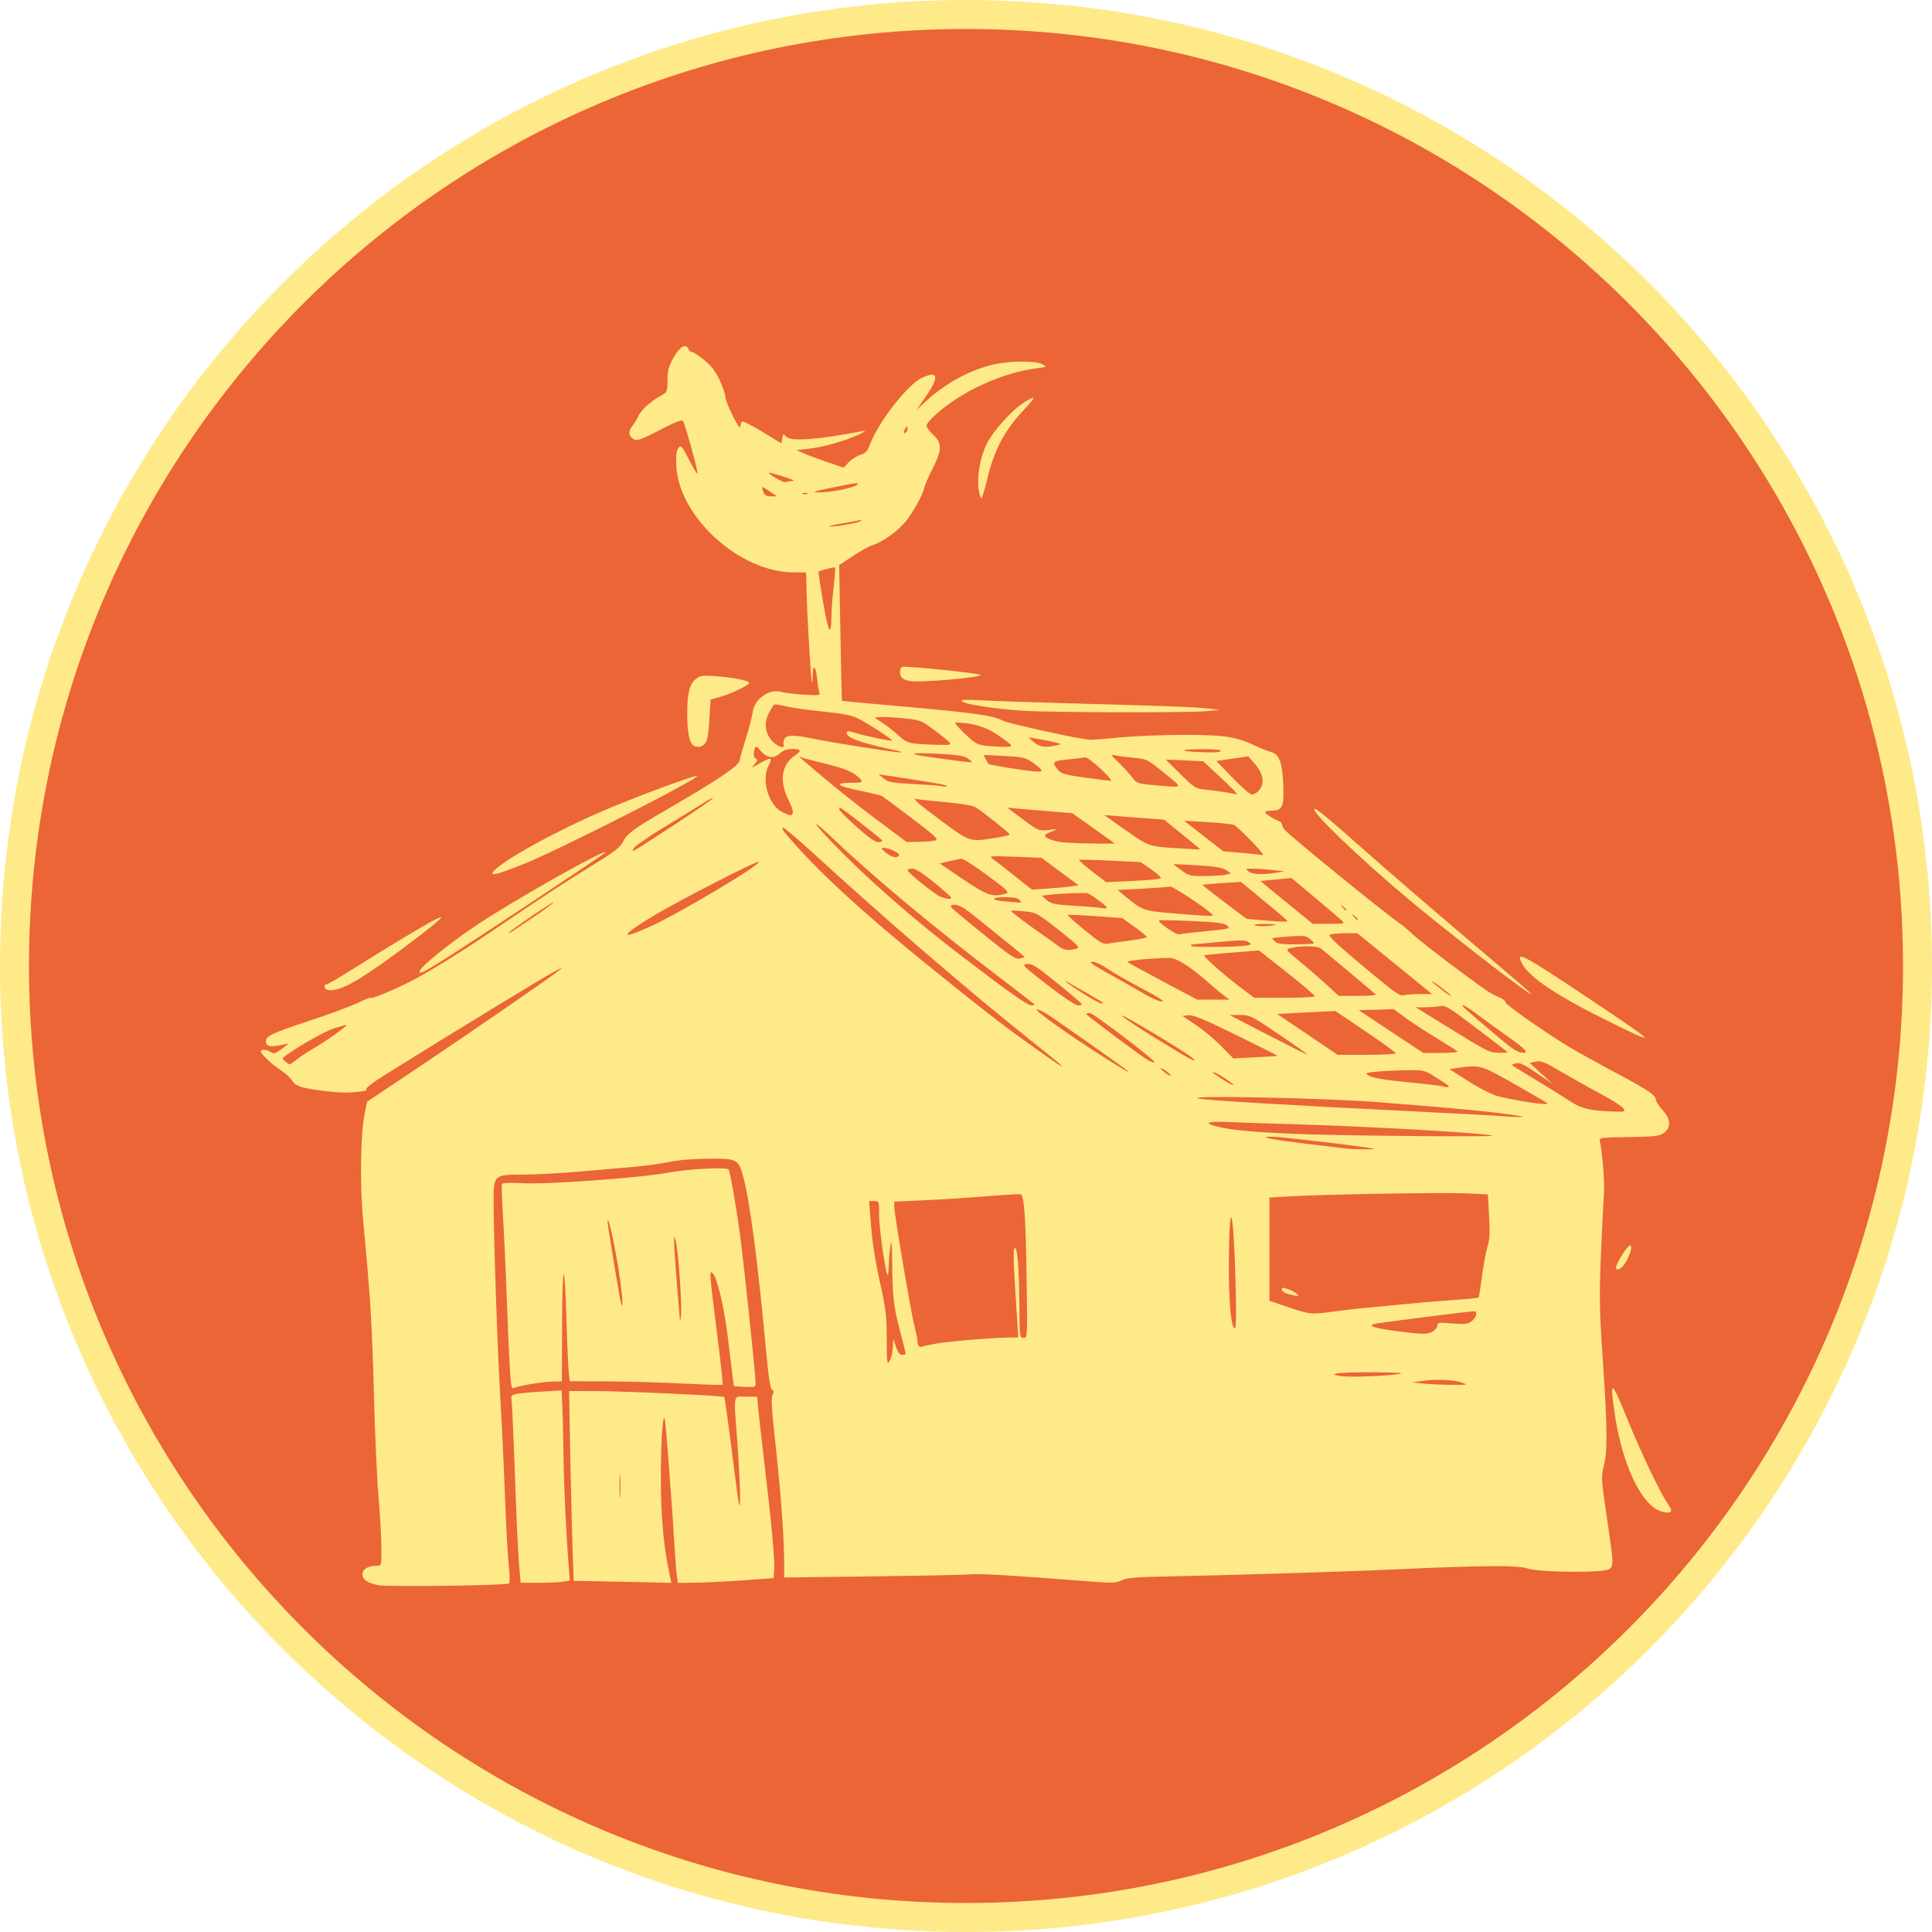 <svg xmlns="http://www.w3.org/2000/svg" xmlns:xlink="http://www.w3.org/1999/xlink" width="200" zoomAndPan="magnify" viewBox="0 0 150 150" height="200" preserveAspectRatio="xMidYMid meet" version="1.0"><defs><clipPath id="9860177cd2"><path d="M 0.75 0.75 L 149.25 0.75 L 149.25 149.25 L 0.75 149.25 Z M 0.75 0.75 " clip-rule="nonzero"/></clipPath><clipPath id="4a58dd3511"><path d="M 0 75 C 0 116.422 33.578 150 75 150 C 116.422 150 150 116.422 150 75 C 150 33.578 116.422 0 75 0 C 33.578 0 0 33.578 0 75 Z M 0 75 " clip-rule="nonzero"/></clipPath><clipPath id="b333b2d16a"><path d="M 75 0.898 C 94.652 0.898 113.5 8.707 127.398 22.602 C 141.293 36.5 149.102 55.348 149.102 75 C 149.102 94.652 141.293 113.5 127.398 127.398 C 113.5 141.293 94.652 149.102 75 149.102 C 34.074 149.102 0.898 115.926 0.898 75 C 0.898 34.074 34.074 0.898 75 0.898 Z M 75 0.898 " clip-rule="nonzero"/></clipPath><clipPath id="2e1c267aa4"><path d="M 20 26 L 130 26 L 130 124 L 20 124 Z M 20 26 " clip-rule="nonzero"/></clipPath><clipPath id="90bf9f4cd8"><path d="M 0 75 C 0 116.422 33.578 150 75 150 C 116.422 150 150 116.422 150 75 C 150 33.578 116.422 0 75 0 C 33.578 0 0 33.578 0 75 Z M 0 75 " clip-rule="nonzero"/></clipPath><clipPath id="2de92a9b9b"><path d="M 75 0.898 C 94.652 0.898 113.5 8.707 127.398 22.602 C 141.293 36.5 149.102 55.348 149.102 75 C 149.102 94.652 141.293 113.5 127.398 127.398 C 113.5 141.293 94.652 149.102 75 149.102 C 34.074 149.102 0.898 115.926 0.898 75 C 0.898 34.074 34.074 0.898 75 0.898 Z M 75 0.898 " clip-rule="nonzero"/></clipPath><clipPath id="8ebfe25d27"><path d="M 0 75 C 0 116.422 33.578 150 75 150 C 116.422 150 150 116.422 150 75 C 150 33.578 116.422 0 75 0 C 33.578 0 0 33.578 0 75 Z M 0 75 " clip-rule="nonzero"/></clipPath><clipPath id="8686ee9846"><path d="M 0 75 C 0 116.422 33.578 150 75 150 C 116.422 150 150 116.422 150 75 C 150 33.578 116.422 0 75 0 C 33.578 0 0 33.578 0 75 Z M 0 75 " clip-rule="nonzero"/></clipPath></defs><g clip-path="url(#9860177cd2)"><g clip-path="url(#4a58dd3511)"><g clip-path="url(#b333b2d16a)"><rect x="-15" width="180" fill="#eb6536" y="-15" height="180" fill-opacity="1"/></g></g></g><g clip-path="url(#2e1c267aa4)"><g clip-path="url(#90bf9f4cd8)"><g clip-path="url(#2de92a9b9b)"><path fill="#ffea89" d="M 29.32 123.062 C 28.492 122.879 28.141 122.629 28.141 122.223 C 28.141 121.816 28.586 121.566 29.254 121.566 C 29.609 121.566 29.617 121.551 29.613 120.203 C 29.613 119.453 29.512 117.68 29.391 116.258 C 29.266 114.84 29.105 111.191 29.027 108.148 C 28.895 102.902 28.75 100.602 28.195 94.805 C 27.93 92.008 27.992 87.926 28.32 86.41 L 28.508 85.535 L 32.273 83.016 C 36.266 80.348 42.711 75.902 43.328 75.398 L 43.695 75.098 L 43.328 75.277 C 42.562 75.652 36 79.645 30.016 83.375 C 28.945 84.043 28.348 84.5 28.453 84.566 C 28.73 84.734 27.023 84.895 26.023 84.793 C 23.598 84.547 22.941 84.371 22.688 83.898 C 22.586 83.707 22.191 83.348 21.816 83.102 C 21.441 82.859 20.906 82.422 20.629 82.137 C 20.203 81.691 20.164 81.598 20.375 81.52 C 20.508 81.465 20.773 81.523 20.957 81.645 C 21.273 81.852 21.336 81.836 21.871 81.438 L 22.445 81.008 L 21.938 81.113 C 21.012 81.309 20.695 81.258 20.648 80.922 C 20.582 80.457 21.039 80.234 24.035 79.25 C 25.523 78.762 27.223 78.129 27.816 77.848 C 28.406 77.562 28.852 77.395 28.805 77.473 C 28.707 77.629 30.555 76.867 31.809 76.23 C 33.207 75.52 35.672 74 38.168 72.312 C 42.293 69.52 43.766 68.555 45.984 67.191 C 47.734 66.117 48.172 65.785 48.379 65.344 C 48.672 64.73 49.195 64.344 51.746 62.867 C 55.711 60.574 57.336 59.48 57.418 59.062 C 57.457 58.848 57.688 58.039 57.93 57.27 C 58.168 56.5 58.398 55.609 58.438 55.293 C 58.57 54.25 59.754 53.43 60.703 53.73 C 60.922 53.797 61.691 53.891 62.406 53.934 C 63.57 54.004 63.703 53.988 63.621 53.773 C 63.57 53.645 63.488 53.148 63.438 52.676 C 63.336 51.688 63.094 51.516 63.094 52.43 C 63.094 52.766 63.066 53.016 63.035 52.98 C 62.965 52.902 62.664 47.801 62.621 45.879 L 62.586 44.441 L 61.625 44.441 C 57.445 44.434 52.727 40.164 52.512 36.203 C 52.465 35.367 52.508 35.004 52.668 34.789 C 52.871 34.52 52.926 34.582 53.562 35.82 C 53.945 36.566 54.207 36.949 54.16 36.699 C 53.977 35.758 53.164 32.855 53.035 32.691 C 52.934 32.562 52.445 32.75 51.211 33.395 C 49.875 34.09 49.461 34.242 49.246 34.129 C 48.809 33.895 48.746 33.512 49.078 33.098 C 49.242 32.891 49.469 32.516 49.582 32.27 C 49.793 31.801 50.598 31.09 51.371 30.688 C 51.789 30.473 51.812 30.41 51.828 29.512 C 51.836 28.727 51.922 28.418 52.316 27.727 C 52.797 26.887 53.27 26.633 53.457 27.117 C 53.504 27.238 53.625 27.336 53.73 27.336 C 53.836 27.336 54.266 27.617 54.688 27.961 C 55.242 28.418 55.57 28.848 55.879 29.523 C 56.117 30.039 56.312 30.605 56.312 30.785 C 56.312 31.23 57.465 33.551 57.48 33.133 C 57.484 32.953 57.551 32.773 57.621 32.727 C 57.695 32.684 58.406 33.047 59.207 33.535 L 60.66 34.422 L 60.734 34.027 C 60.801 33.668 60.828 33.652 61.012 33.875 C 61.363 34.301 63.312 34.168 67.043 33.457 C 67.273 33.414 67.109 33.539 66.648 33.754 C 65.641 34.23 63.867 34.727 62.727 34.848 L 61.84 34.941 L 62.43 35.207 C 62.754 35.352 63.578 35.656 64.262 35.891 L 65.504 36.309 L 65.883 35.902 C 66.094 35.676 66.5 35.414 66.789 35.32 C 67.195 35.188 67.355 35.023 67.508 34.598 C 68.113 32.879 70.43 29.879 71.566 29.34 C 72.82 28.746 72.953 29.234 71.938 30.703 L 71.152 31.832 L 71.879 31.164 C 73.316 29.84 75.039 28.867 76.832 28.371 C 78.117 28.016 80.363 27.969 80.934 28.285 C 81.289 28.484 81.281 28.492 80.566 28.582 C 78.586 28.832 76.363 29.652 74.48 30.824 C 73.188 31.625 71.941 32.723 71.941 33.062 C 71.941 33.188 72.176 33.5 72.461 33.762 C 73.156 34.398 73.141 34.922 72.391 36.418 C 72.066 37.062 71.781 37.719 71.754 37.883 C 71.664 38.398 70.809 39.922 70.23 40.594 C 69.625 41.293 68.414 42.141 67.727 42.332 C 67.492 42.398 66.816 42.773 66.227 43.164 L 65.152 43.871 L 65.25 49.133 C 65.305 52.027 65.355 54.406 65.363 54.414 C 65.375 54.426 66.641 54.543 68.184 54.68 C 75.641 55.34 77 55.516 77.832 55.941 C 78.332 56.195 84.059 57.449 84.699 57.441 C 84.859 57.441 85.891 57.355 86.984 57.25 C 88.078 57.145 90.305 57.055 91.926 57.055 C 95.094 57.055 95.957 57.188 97.531 57.934 C 97.941 58.125 98.457 58.328 98.684 58.387 C 99.312 58.543 99.559 59.195 99.633 60.887 C 99.707 62.633 99.57 62.938 98.723 62.938 C 98.418 62.938 98.207 63.004 98.234 63.09 C 98.273 63.215 98.965 63.637 99.398 63.797 C 99.453 63.82 99.52 63.934 99.547 64.055 C 99.57 64.172 99.66 64.34 99.742 64.426 C 100.379 65.102 107.703 71.051 108.711 71.715 C 108.887 71.832 109.332 72.207 109.695 72.551 C 110.465 73.273 115.34 76.941 115.848 77.172 C 116.031 77.258 116.348 77.406 116.547 77.5 C 116.746 77.59 116.895 77.73 116.879 77.812 C 116.844 77.977 120.105 80.258 121.938 81.348 C 122.625 81.754 124.254 82.656 125.551 83.348 C 127.992 84.648 128.574 85.047 128.574 85.414 C 128.574 85.531 128.809 85.891 129.098 86.207 C 129.727 86.902 129.75 87.535 129.164 87.973 C 128.848 88.207 128.465 88.25 126.465 88.281 C 124.16 88.316 124.137 88.32 124.219 88.641 C 124.414 89.422 124.602 91.941 124.527 92.816 C 124.48 93.344 124.379 95.434 124.293 97.461 C 124.16 100.699 124.176 101.691 124.441 105.574 C 124.801 110.875 124.816 112.668 124.516 113.816 C 124.305 114.637 124.312 114.816 124.754 117.793 C 125.289 121.41 125.297 121.57 124.945 121.824 C 124.531 122.129 119.516 122.09 118.59 121.777 C 117.812 121.516 115 121.535 108.223 121.852 C 104.648 122.02 95.012 122.316 90.43 122.398 C 88.168 122.441 87.504 122.5 87.086 122.699 C 86.602 122.93 86.371 122.93 83.496 122.699 C 78.77 122.32 75.949 122.16 75.359 122.23 C 75.062 122.27 71.688 122.34 67.852 122.387 L 60.883 122.477 L 60.883 121.25 C 60.875 119.316 60.629 115.969 60.207 112.105 C 59.91 109.422 59.855 108.477 59.98 108.277 C 60.105 108.078 60.098 107.988 59.945 107.898 C 59.809 107.816 59.672 106.961 59.496 105.055 C 58.844 98 58.215 93.207 57.691 91.312 C 57.328 89.992 57.211 89.938 54.934 89.961 C 53.766 89.973 52.566 90.074 51.918 90.219 C 51.32 90.348 50.062 90.523 49.117 90.605 C 48.168 90.688 46.23 90.855 44.812 90.977 C 43.395 91.098 41.484 91.195 40.57 91.195 C 38.371 91.195 38.324 91.234 38.324 93.223 C 38.324 96.043 38.621 104.75 38.836 108.375 C 38.957 110.402 39.125 113.918 39.207 116.191 C 39.289 118.461 39.422 120.883 39.5 121.566 C 39.578 122.254 39.59 122.871 39.523 122.938 C 39.363 123.098 29.996 123.219 29.328 123.07 Z M 113.453 107.332 C 112.781 107.109 111.398 107.062 110.34 107.227 L 109.621 107.336 L 110.504 107.422 C 110.992 107.469 111.984 107.512 112.715 107.52 C 114.008 107.527 114.027 107.523 113.453 107.332 Z M 108.66 106.672 C 109.098 106.598 108.434 106.555 106.746 106.543 C 104.027 106.527 102.836 106.66 104.09 106.84 C 104.832 106.945 107.641 106.84 108.664 106.672 Z M 69.312 104.668 L 69.359 103.945 L 69.566 104.57 C 69.711 105.008 69.855 105.195 70.047 105.195 C 70.195 105.195 70.316 105.152 70.316 105.098 C 70.316 105.043 70.125 104.266 69.887 103.367 C 69.375 101.422 69.301 100.766 69.27 98.043 C 69.25 96.461 69.219 96.152 69.133 96.715 C 69.07 97.121 69.012 97.812 69.004 98.254 C 68.996 98.691 68.953 99.016 68.91 98.969 C 68.738 98.797 68.254 95.355 68.254 94.32 C 68.254 93.266 68.25 93.25 67.867 93.25 L 67.48 93.25 L 67.582 94.617 C 67.719 96.48 67.91 97.707 68.414 99.996 C 68.773 101.629 68.844 102.285 68.844 103.977 C 68.844 105.777 68.867 105.965 69.055 105.695 C 69.172 105.531 69.289 105.066 69.316 104.668 Z M 72.629 104.324 C 73.633 104.148 76.758 103.879 78.117 103.852 L 79.055 103.832 L 78.945 102.117 C 78.66 97.656 78.641 97.012 78.789 96.906 C 78.992 96.766 79.133 98.559 79.148 101.547 C 79.164 103.801 79.172 103.871 79.473 103.871 C 79.77 103.871 79.781 103.871 79.699 98.895 C 79.629 94.562 79.52 92.969 79.273 92.727 C 79.242 92.691 78.059 92.758 76.645 92.875 C 75.23 92.992 73.031 93.133 71.754 93.188 L 69.43 93.293 L 69.43 93.684 C 69.43 94.242 70.715 101.855 70.988 102.914 C 71.113 103.398 71.219 103.898 71.223 104.02 C 71.23 104.445 71.352 104.637 71.562 104.559 C 71.68 104.516 72.16 104.41 72.629 104.328 Z M 111.281 103.348 C 111.461 103.219 111.609 103.012 111.609 102.883 C 111.609 102.684 111.766 102.664 112.73 102.75 C 113.605 102.832 113.926 102.805 114.188 102.633 C 114.609 102.355 114.777 101.805 114.438 101.805 C 114.121 101.805 107.215 102.68 106.758 102.777 C 106.113 102.918 106.648 103.109 108.293 103.328 C 110.449 103.617 110.895 103.617 111.285 103.348 Z M 95.93 99.629 C 95.766 93.586 95.438 92.668 95.406 98.164 C 95.391 101.047 95.586 103.133 95.875 103.133 C 95.973 103.133 95.992 101.949 95.93 99.629 Z M 103.867 101.789 C 104.438 101.707 105.23 101.617 105.637 101.582 C 106.043 101.547 107.402 101.414 108.66 101.289 C 109.918 101.164 111.797 101.004 112.836 100.934 C 113.871 100.867 114.754 100.777 114.789 100.742 C 114.828 100.707 114.953 99.93 115.074 99.02 C 115.195 98.105 115.387 97.082 115.5 96.746 C 115.652 96.285 115.684 95.699 115.613 94.434 L 115.52 92.734 L 113.824 92.652 C 112.051 92.57 102.586 92.73 100.035 92.891 L 98.559 92.98 L 98.559 100.992 L 100.109 101.52 C 101.723 102.066 101.82 102.07 103.871 101.785 Z M 99.996 100.461 C 99.734 100.383 99.52 100.23 99.52 100.117 C 99.52 99.953 99.605 99.945 99.996 100.086 C 100.547 100.281 101 100.633 100.672 100.609 C 100.562 100.605 100.258 100.535 99.996 100.461 Z M 106.672 89.191 C 106.359 89.07 99.332 88.238 98.738 88.25 C 98.145 88.266 98.137 88.27 98.559 88.387 C 98.805 88.457 100.129 88.648 101.508 88.812 C 102.891 88.98 104.215 89.141 104.461 89.168 C 105.059 89.246 106.855 89.258 106.672 89.188 Z M 115.875 88.18 C 115.684 87.992 106.125 87.441 100.328 87.281 C 98.707 87.238 96.562 87.164 95.559 87.121 C 93.695 87.039 93.328 87.172 94.555 87.48 C 95.738 87.777 98.078 87.965 101.953 88.078 C 106.195 88.203 115.973 88.273 115.875 88.18 Z M 117.289 86.535 C 115.691 86.301 112.293 85.98 107.039 85.574 C 102.863 85.25 92.039 85.023 93.027 85.285 C 93.566 85.426 100 85.809 110.43 86.32 C 113.797 86.484 116.684 86.645 116.844 86.672 C 117.008 86.699 117.473 86.723 117.875 86.727 C 118.457 86.727 118.332 86.688 117.289 86.535 Z M 126.043 86.051 C 125.953 85.902 125.141 85.391 124.242 84.91 C 123.344 84.43 121.957 83.648 121.156 83.18 C 119.91 82.441 119.637 82.336 119.234 82.422 L 118.766 82.527 L 119.648 83.34 L 120.535 84.152 L 119.305 83.309 C 118.324 82.637 117.996 82.48 117.699 82.559 C 117.496 82.609 117.352 82.672 117.383 82.703 C 117.414 82.73 118.223 83.227 119.18 83.805 C 120.141 84.383 121.332 85.125 121.832 85.457 C 122.773 86.082 123.512 86.254 125.438 86.305 C 126.152 86.32 126.199 86.305 126.043 86.055 Z M 120.133 85.652 C 120.09 85.605 118.949 84.945 117.602 84.176 C 114.977 82.684 114.902 82.664 113.211 82.906 L 112.527 83.004 L 114.016 83.953 C 114.852 84.488 115.828 84.988 116.246 85.094 C 117.902 85.512 120.344 85.863 120.133 85.652 Z M 112.496 84.344 C 112.496 84.309 112.066 84.012 111.539 83.68 C 110.59 83.082 110.578 83.078 109.219 83.094 C 108.465 83.102 107.422 83.152 106.895 83.203 C 105.957 83.297 105.949 83.301 106.305 83.531 C 106.555 83.691 107.523 83.852 109.324 84.027 C 110.785 84.168 112.004 84.312 112.039 84.348 C 112.121 84.422 112.496 84.422 112.496 84.348 Z M 95.133 83.742 C 94.711 83.457 94.285 83.227 94.18 83.227 C 93.973 83.227 95.52 84.227 95.754 84.246 C 95.836 84.25 95.555 84.023 95.133 83.742 Z M 90.629 83.223 C 90.422 83.062 90.199 82.93 90.129 82.934 C 89.969 82.938 90.703 83.512 90.875 83.516 C 90.945 83.516 90.836 83.387 90.629 83.223 Z M 87.492 83.098 C 87.273 82.898 82.047 79.219 81.312 78.746 C 80.953 78.516 80.586 78.352 80.496 78.383 C 80.305 78.445 83.105 80.434 85.73 82.098 C 87.387 83.152 87.828 83.398 87.492 83.098 Z M 82.258 82.582 C 82.141 82.473 81.18 81.695 80.125 80.855 C 75.297 77.016 68.809 71.434 63.27 66.359 C 61.949 65.148 60.828 64.203 60.777 64.254 C 60.727 64.305 60.781 64.461 60.898 64.605 C 63.547 67.766 67.273 71.152 74.004 76.527 C 77.223 79.098 77.996 79.691 80.398 81.406 C 82.195 82.691 82.766 83.055 82.254 82.582 Z M 23.105 82.215 C 23.402 81.984 23.977 81.605 24.379 81.375 C 25.215 80.902 26.98 79.652 26.91 79.586 C 26.887 79.559 26.406 79.691 25.844 79.875 C 25.055 80.137 22.648 81.543 21.945 82.152 C 21.879 82.211 22.371 82.633 22.508 82.633 C 22.539 82.633 22.809 82.445 23.105 82.215 Z M 89.559 82.359 C 88.539 81.43 84.836 78.652 84.617 78.652 C 84.457 78.652 84.328 78.684 84.328 78.727 C 84.328 78.812 88.645 82.035 89.121 82.309 C 89.477 82.512 89.758 82.543 89.555 82.359 Z M 92.582 82.141 C 92.145 81.734 87.242 78.785 87.09 78.836 C 87.004 78.863 88.191 79.664 89.727 80.613 C 92.289 82.195 93.141 82.652 92.582 82.141 Z M 99.184 81.977 C 99.203 81.961 97.766 81.234 95.992 80.363 C 93.504 79.145 92.648 78.789 92.277 78.824 L 91.797 78.871 L 92.82 79.555 C 93.379 79.926 94.273 80.668 94.797 81.203 L 95.758 82.176 L 97.453 82.09 C 98.387 82.043 99.164 81.992 99.184 81.977 Z M 99.359 80.352 C 97.152 78.852 97.062 78.805 96.273 78.805 L 95.461 78.805 C 95.461 78.805 98.414 80.336 98.414 80.336 C 100.035 81.18 101.422 81.875 101.5 81.883 C 101.574 81.891 100.613 81.199 99.359 80.352 Z M 108.367 81.777 C 108.367 81.711 107.312 80.945 106.02 80.074 L 103.672 78.492 L 101.418 78.605 L 99.16 78.723 L 101.508 80.309 L 103.852 81.895 L 106.109 81.895 C 107.352 81.895 108.371 81.84 108.371 81.773 Z M 113.152 81.625 C 113.078 81.559 112.328 81.082 111.492 80.57 C 110.652 80.062 109.57 79.352 109.086 78.996 L 108.207 78.348 L 106.848 78.391 L 105.492 78.43 L 110.5 81.75 L 111.895 81.75 C 112.664 81.75 113.23 81.695 113.152 81.625 Z M 117.055 81.688 C 117.023 81.652 115.934 80.82 114.633 79.832 C 112.434 78.156 112.242 78.043 111.758 78.121 C 111.477 78.168 110.945 78.207 110.578 78.207 L 109.918 78.207 L 111.906 79.438 C 115.629 81.734 115.605 81.723 116.391 81.734 C 116.789 81.742 117.09 81.719 117.055 81.688 Z M 117.344 80.676 C 116.504 80.086 115.355 79.254 114.797 78.832 C 114.238 78.41 113.711 78.062 113.629 78.062 C 113.43 78.062 113.395 78.027 115.711 80.004 C 117.508 81.535 117.793 81.727 118.305 81.734 C 118.684 81.746 118.363 81.391 117.344 80.676 Z M 80.266 77.934 C 80.191 77.863 78.965 76.922 77.547 75.84 C 72.555 72.043 67.742 68.027 64.723 65.148 C 62.461 62.988 63.227 64.059 65.691 66.504 C 68.105 68.898 71.25 71.613 74.449 74.066 C 78.363 77.066 79.77 78.059 80.098 78.059 C 80.281 78.059 80.352 78.008 80.266 77.934 Z M 83.969 77.93 C 83.922 77.855 83.059 77.121 82.043 76.297 C 80.461 75.012 80.133 74.805 79.738 74.844 C 79.301 74.887 79.379 74.969 81.324 76.473 C 82.562 77.43 83.504 78.059 83.711 78.059 C 83.898 78.059 84.016 78 83.969 77.926 Z M 85.645 77.855 C 85.609 77.824 85.152 77.547 84.625 77.246 C 84.098 76.941 83.434 76.559 83.148 76.395 C 82.227 75.855 82.848 76.344 84.082 77.129 C 84.746 77.551 85.383 77.898 85.496 77.906 C 85.613 77.91 85.68 77.891 85.645 77.855 Z M 88.605 76.715 C 87.512 76.137 86.297 75.441 85.914 75.168 C 85.527 74.895 85.031 74.668 84.809 74.668 C 84.5 74.668 84.812 74.898 86.098 75.609 C 87.031 76.125 88.258 76.824 88.824 77.16 C 89.391 77.492 90.023 77.766 90.227 77.766 C 90.473 77.766 89.934 77.414 88.605 76.715 Z M 95.02 77.285 C 94.777 77.105 94.312 76.719 93.988 76.43 C 92.559 75.145 91.375 74.375 90.832 74.375 C 89.566 74.375 87.422 74.578 87.531 74.684 C 87.594 74.746 88.844 75.434 90.305 76.207 L 92.957 77.613 L 95.465 77.613 L 95.02 77.289 Z M 102.078 77.359 C 102.113 77.297 101.156 76.473 99.945 75.523 L 97.746 73.793 L 95.645 73.961 C 94.492 74.051 93.52 74.145 93.488 74.168 C 93.395 74.246 95.066 75.727 96.254 76.621 L 97.379 77.469 L 99.691 77.469 C 100.965 77.469 102.039 77.418 102.074 77.359 Z M 106.812 77.203 C 106.414 76.859 102.797 73.828 102.57 73.648 C 102.293 73.43 100.945 73.41 100.188 73.609 C 99.789 73.719 99.801 73.734 100.941 74.672 C 101.578 75.195 102.512 76.008 103.02 76.473 L 103.938 77.32 L 105.445 77.32 C 106.273 77.32 106.891 77.27 106.812 77.203 Z M 110.254 77.18 L 111.188 77.18 L 108.285 74.816 L 105.383 72.457 L 104.406 72.457 C 103.867 72.457 103.344 72.516 103.242 72.578 C 103.109 72.66 103.824 73.34 105.527 74.766 C 108.492 77.238 108.652 77.355 109.031 77.258 C 109.195 77.215 109.746 77.18 110.258 77.18 Z M 112.348 77.02 C 111.672 76.48 111.168 76.121 111.168 76.188 C 111.168 76.273 112.523 77.324 112.633 77.32 C 112.68 77.32 112.555 77.184 112.352 77.02 Z M 79.562 74.312 C 79.578 74.305 79.047 73.855 78.383 73.324 C 77.719 72.789 76.59 71.879 75.879 71.297 C 74.879 70.488 74.473 70.246 74.113 70.246 C 73.805 70.246 73.746 70.344 73.938 70.535 C 74.098 70.691 75.254 71.652 76.512 72.664 C 78.43 74.211 78.859 74.492 79.168 74.422 C 79.371 74.375 79.547 74.328 79.562 74.316 Z M 83.57 73.656 C 83.883 73.57 83.746 73.422 82.207 72.211 C 80.543 70.895 80.477 70.855 79.531 70.754 C 78.996 70.699 78.531 70.684 78.496 70.719 C 78.461 70.754 79.211 71.34 80.16 72.016 C 81.113 72.695 82.059 73.367 82.262 73.512 C 82.645 73.785 82.977 73.82 83.566 73.656 Z M 96.848 73.402 C 97.184 73.328 97.188 73.316 96.922 73.133 C 96.691 72.977 96.285 72.977 94.648 73.133 C 93.555 73.238 92.605 73.328 92.539 73.332 C 92.477 73.34 92.453 73.391 92.488 73.449 C 92.562 73.57 96.273 73.527 96.848 73.402 Z M 87.734 73.02 C 88.457 72.926 89.047 72.805 89.047 72.75 C 89.047 72.699 88.617 72.348 88.086 71.965 L 87.129 71.277 L 85.043 71.129 C 83.895 71.047 82.93 71.004 82.898 71.035 C 82.871 71.066 83.461 71.598 84.215 72.215 C 85.367 73.16 85.648 73.328 86.004 73.266 C 86.234 73.227 87.016 73.117 87.734 73.02 Z M 102.023 73.234 C 102.023 73.199 101.875 73.043 101.691 72.891 C 101.406 72.652 101.195 72.629 100.109 72.703 C 99.418 72.754 98.828 72.816 98.793 72.848 C 98.758 72.879 98.855 73 99.012 73.121 C 99.223 73.281 99.66 73.336 100.66 73.32 C 101.41 73.312 102.023 73.273 102.023 73.234 Z M 50.41 71.969 C 52.754 70.91 59.125 67.113 58.914 66.902 C 58.809 66.797 52.836 69.855 50.914 71 C 48.184 72.625 47.945 73.082 50.41 71.969 Z M 93.676 72.293 C 95.484 72.117 95.559 72.098 95.27 71.859 C 95.027 71.664 94.473 71.594 92.508 71.508 C 91.16 71.449 90.023 71.43 89.992 71.465 C 89.863 71.594 91.32 72.605 91.543 72.543 C 91.672 72.504 92.629 72.395 93.676 72.293 Z M 41.375 71.238 C 42.207 70.676 42.934 70.145 42.984 70.059 C 43.039 69.969 42.277 70.449 41.289 71.125 C 40.305 71.797 39.496 72.379 39.496 72.414 C 39.496 72.5 39.676 72.387 41.375 71.238 Z M 99.074 71.805 C 99.195 71.777 98.832 71.746 98.266 71.738 C 97.695 71.73 97.312 71.773 97.41 71.836 C 97.57 71.941 98.543 71.922 99.074 71.805 Z M 104.16 71.449 C 104 71.301 103.059 70.5 102.07 69.672 L 100.27 68.164 L 99.062 68.285 L 97.852 68.402 L 99.883 70.062 L 101.918 71.723 L 103.184 71.723 C 104.418 71.723 104.441 71.715 104.156 71.449 Z M 99.961 71.508 C 99.961 71.473 99.148 70.773 98.152 69.957 L 96.348 68.469 L 94.871 68.566 C 94.059 68.621 93.379 68.68 93.355 68.695 C 93.332 68.715 94.098 69.316 95.051 70.035 L 96.789 71.34 L 97.895 71.438 C 99.43 71.566 99.957 71.586 99.957 71.508 Z M 105.418 71.371 C 105.418 71.34 105.301 71.223 105.16 71.109 C 104.926 70.93 104.918 70.934 105.102 71.168 C 105.297 71.414 105.418 71.492 105.418 71.371 Z M 94.129 71 C 93.504 70.41 91.023 68.777 90.832 68.832 C 90.703 68.867 89.734 68.941 88.688 68.996 L 86.777 69.098 L 87.285 69.523 C 88.703 70.703 88.734 70.715 91.078 70.91 C 93.934 71.148 94.297 71.16 94.129 70.996 Z M 104.531 70.633 C 104.531 70.602 104.414 70.484 104.273 70.375 C 104.039 70.191 104.035 70.195 104.219 70.43 C 104.41 70.676 104.531 70.754 104.531 70.633 Z M 85.359 69.949 C 84.926 69.625 84.5 69.352 84.41 69.344 C 84.043 69.305 82.277 69.375 81.605 69.457 L 80.875 69.543 L 81.266 69.879 C 81.602 70.168 81.883 70.23 83.25 70.312 C 84.125 70.367 84.977 70.43 85.141 70.453 C 86.141 70.609 86.168 70.555 85.359 69.953 Z M 79.164 69.875 C 79.035 69.723 78.695 69.656 78.012 69.656 C 76.883 69.656 76.918 69.902 78.059 69.988 C 78.465 70.02 78.918 70.059 79.07 70.07 C 79.301 70.094 79.316 70.059 79.164 69.875 Z M 73.848 69.691 C 73.844 69.629 73.246 69.102 72.523 68.512 C 71.664 67.812 71.078 67.441 70.836 67.441 C 70.629 67.441 70.465 67.496 70.465 67.559 C 70.465 67.758 72.691 69.535 73.098 69.66 C 73.617 69.816 73.855 69.828 73.848 69.691 Z M 78.102 69.383 C 78.402 69.297 78.227 69.125 76.652 67.957 C 75.672 67.227 74.754 66.648 74.617 66.672 C 74.48 66.695 74.051 66.785 73.66 66.875 L 72.949 67.035 L 74.766 68.262 C 76.645 69.531 77.066 69.672 78.102 69.383 Z M 83.184 68.816 L 83.738 68.73 L 82.297 67.664 L 80.859 66.594 L 78.805 66.52 C 76.797 66.445 76.754 66.449 77.109 66.707 C 77.309 66.855 78.07 67.445 78.797 68.023 L 80.121 69.07 L 81.375 68.984 C 82.062 68.938 82.879 68.863 83.184 68.816 Z M 90.117 68.191 C 90.18 68.133 89.855 67.828 89.398 67.512 L 88.562 66.938 L 86.203 66.82 C 84.902 66.754 83.809 66.73 83.777 66.766 C 83.742 66.797 84.199 67.199 84.793 67.66 L 85.875 68.492 L 87.941 68.395 C 89.078 68.344 90.055 68.254 90.117 68.191 Z M 95.227 67.902 L 95.582 67.805 L 95.191 67.547 C 94.906 67.359 94.316 67.262 92.957 67.18 C 91.941 67.121 91.109 67.082 91.109 67.098 C 91.109 67.109 91.391 67.328 91.73 67.578 C 92.312 68.004 92.422 68.031 93.609 68.016 C 94.305 68.008 95.035 67.957 95.23 67.902 Z M 99.074 67.758 L 99.738 67.652 L 98.793 67.547 C 98.273 67.492 97.582 67.441 97.254 67.441 C 96.699 67.441 96.676 67.457 96.945 67.66 C 97.25 67.895 98.008 67.93 99.074 67.758 Z M 69.801 66.406 C 69.902 66.242 69.012 65.816 68.586 65.824 C 68.383 65.832 68.422 65.91 68.766 66.191 C 69.23 66.574 69.645 66.66 69.801 66.406 Z M 97.152 65.293 C 96.547 64.68 95.953 64.121 95.828 64.059 C 95.707 63.992 94.777 63.887 93.766 63.828 L 91.926 63.719 L 93.449 64.906 L 94.977 66.094 L 96.102 66.188 C 96.723 66.238 97.363 66.301 97.523 66.328 C 97.688 66.352 97.918 66.383 98.039 66.395 C 98.156 66.402 97.758 65.91 97.152 65.297 Z M 52.723 63.793 C 54.121 62.875 55.305 62.055 55.359 61.965 C 55.414 61.875 55.07 62.055 54.59 62.363 C 54.117 62.668 52.746 63.508 51.551 64.23 C 50.355 64.953 49.301 65.684 49.211 65.852 C 49.051 66.148 49.066 66.148 49.617 65.812 C 49.93 65.621 51.328 64.711 52.723 63.797 Z M 93.164 65.91 C 93.129 65.879 92.492 65.355 91.742 64.746 L 90.383 63.641 L 89.164 63.547 C 88.492 63.496 87.441 63.414 86.836 63.367 L 85.73 63.281 L 87.418 64.469 C 89.234 65.746 89.152 65.719 91.629 65.871 C 92.035 65.895 92.559 65.926 92.797 65.941 C 93.031 65.957 93.199 65.941 93.164 65.91 Z M 86.527 65.469 C 86.492 65.438 85.742 64.902 84.859 64.273 L 83.25 63.137 L 81.688 63.008 C 80.828 62.941 79.691 62.844 79.164 62.797 L 78.207 62.707 L 79.422 63.617 C 80.625 64.516 80.645 64.52 81.414 64.438 C 82.145 64.355 82.16 64.359 81.719 64.531 C 81.461 64.633 81.211 64.754 81.164 64.805 C 80.957 65.016 81.852 65.367 82.727 65.418 C 84.176 65.5 86.598 65.535 86.527 65.473 Z M 68.488 65.254 C 68.383 65.086 65.355 62.723 65.246 62.723 C 64.969 62.723 65.293 63.102 66.488 64.18 C 67.414 65.012 67.934 65.379 68.191 65.379 C 68.398 65.379 68.531 65.324 68.488 65.258 Z M 72.625 65.25 C 72.895 65.168 72.617 64.91 70.797 63.531 C 69.621 62.641 68.578 61.863 68.484 61.809 C 68.391 61.754 67.656 61.574 66.859 61.41 C 64.801 60.988 64.656 60.766 66.445 60.766 C 67.062 60.766 67.051 60.641 66.395 60.137 C 66.027 59.859 65.344 59.605 64.219 59.328 C 63.312 59.109 62.441 58.879 62.277 58.82 C 61.934 58.695 61.742 58.52 64.172 60.566 C 65.125 61.367 66.914 62.777 68.145 63.699 L 70.391 65.375 L 71.348 65.359 C 71.875 65.352 72.449 65.305 72.621 65.25 Z M 77.289 65.055 C 77.918 64.961 78.418 64.836 78.395 64.777 C 78.348 64.652 76.289 63.016 75.773 62.691 C 75.539 62.543 74.715 62.398 73.488 62.289 C 72.434 62.195 71.371 62.078 71.129 62.035 C 70.805 61.973 71.285 62.395 72.895 63.59 C 75.348 65.41 75.223 65.371 77.289 65.055 Z M 61.555 63.113 C 61.594 63.004 61.449 62.559 61.227 62.121 C 60.48 60.629 60.664 59.379 61.734 58.645 C 62.277 58.277 62.207 58.148 61.465 58.148 C 61.098 58.148 60.797 58.262 60.543 58.496 C 60.066 58.938 59.535 58.863 59.047 58.281 C 58.762 57.945 58.676 57.906 58.605 58.09 C 58.461 58.465 58.504 58.855 58.703 58.922 C 58.836 58.969 58.805 59.086 58.59 59.328 C 58.309 59.652 58.324 59.652 58.973 59.273 C 59.879 58.75 60.016 58.781 59.672 59.438 C 59.09 60.547 59.668 62.516 60.73 63.047 C 61.352 63.359 61.453 63.367 61.551 63.109 Z M 94.809 60.398 L 93.418 59.105 L 91.969 59.035 C 91.172 58.992 90.52 58.969 90.52 58.977 C 90.52 58.988 91.035 59.5 91.66 60.113 C 92.793 61.223 92.809 61.23 93.762 61.328 C 94.289 61.383 94.988 61.477 95.312 61.539 C 95.637 61.602 95.969 61.66 96.051 61.668 C 96.129 61.68 95.57 61.105 94.809 60.395 Z M 97.664 61.457 C 98.227 60.891 98.137 60.129 97.406 59.285 L 96.922 58.723 L 94.43 59.082 L 95.684 60.375 C 96.371 61.09 97.047 61.676 97.184 61.68 C 97.32 61.688 97.535 61.586 97.664 61.457 Z M 73.34 60.945 C 73.098 60.879 71.84 60.664 70.555 60.469 L 68.207 60.117 L 68.621 60.445 C 68.98 60.734 69.273 60.789 70.895 60.871 C 71.914 60.922 72.852 60.988 72.973 61.016 C 73.453 61.121 73.766 61.062 73.34 60.945 Z M 90.391 60.016 C 89.07 58.941 89.043 58.93 87.992 58.832 C 87.41 58.777 86.762 58.691 86.551 58.641 C 86.215 58.559 86.25 58.625 86.844 59.195 C 87.215 59.555 87.688 60.07 87.895 60.344 C 88.254 60.82 88.328 60.848 89.508 60.949 C 91.977 61.164 91.902 61.242 90.391 60.016 Z M 85.449 59.688 C 84.82 59.098 84.344 58.758 84.195 58.797 C 84.066 58.836 83.477 58.91 82.891 58.965 C 81.738 59.07 81.641 59.172 82.129 59.762 C 82.391 60.078 82.664 60.156 84.227 60.371 C 85.215 60.504 86.121 60.621 86.246 60.629 C 86.367 60.637 86.008 60.211 85.449 59.688 Z M 80.805 59.715 C 80.711 59.602 80.387 59.348 80.086 59.141 C 79.609 58.82 79.316 58.762 77.949 58.691 L 76.363 58.609 L 76.531 58.934 C 76.625 59.109 76.723 59.285 76.754 59.316 C 76.828 59.402 79.875 59.883 80.473 59.902 C 80.879 59.918 80.941 59.883 80.805 59.715 Z M 75.168 58.906 C 74.883 58.684 74.434 58.609 72.824 58.523 C 70.691 58.41 70.348 58.523 72.109 58.766 C 72.707 58.844 73.559 58.965 74.004 59.027 C 74.449 59.09 74.973 59.152 75.168 59.164 L 75.52 59.184 L 75.168 58.91 Z M 69.578 58.27 C 66.918 57.707 65.746 57.293 65.746 56.918 C 65.746 56.734 65.832 56.73 66.418 56.906 C 67.273 57.164 69.184 57.562 69.25 57.496 C 69.32 57.426 67.422 56.188 66.633 55.789 C 66.141 55.539 65.457 55.402 63.906 55.246 C 62.77 55.133 61.473 54.949 61.027 54.84 C 60.582 54.73 60.164 54.668 60.102 54.707 C 60.039 54.746 59.852 55.047 59.688 55.375 C 59.293 56.145 59.414 57.004 60 57.59 C 60.418 58.008 60.957 58.156 60.836 57.82 C 60.801 57.719 60.828 57.52 60.902 57.375 C 61.07 57.047 61.668 57.043 63.184 57.359 C 64.699 57.676 69.398 58.414 69.875 58.414 C 70.078 58.414 69.941 58.348 69.578 58.27 Z M 94.797 58.297 C 94.797 58.207 94.168 58.156 93.137 58.168 C 91.328 58.188 91.621 58.352 93.578 58.41 C 94.328 58.434 94.797 58.391 94.797 58.297 Z M 78.441 57.797 C 78.344 57.68 77.84 57.309 77.316 56.969 C 76.438 56.395 75.457 56.121 74.176 56.09 C 74.07 56.09 74.398 56.48 74.902 56.961 C 75.879 57.891 75.906 57.898 77.676 57.973 C 78.488 58.008 78.594 57.98 78.441 57.797 Z M 82.039 57.867 C 82.465 57.766 82.453 57.758 81.746 57.598 C 81.34 57.508 80.742 57.395 80.418 57.34 L 79.828 57.246 L 80.27 57.621 C 80.723 58.004 81.164 58.066 82.039 57.863 Z M 73.711 57.633 C 73.609 57.516 73.066 57.074 72.504 56.656 C 71.512 55.922 71.441 55.895 70.133 55.766 C 69.391 55.688 68.586 55.648 68.34 55.672 L 67.898 55.715 L 68.539 56.137 C 68.891 56.371 69.453 56.812 69.789 57.125 C 70.445 57.73 70.621 57.77 72.879 57.828 C 73.762 57.852 73.867 57.828 73.707 57.637 Z M 64.555 47.777 C 64.559 47.305 64.641 46.289 64.73 45.52 C 64.82 44.754 64.867 44.098 64.832 44.062 C 64.777 44.008 63.699 44.277 63.555 44.379 C 63.527 44.398 63.688 45.488 63.914 46.797 C 64.332 49.215 64.535 49.52 64.555 47.777 Z M 65.73 40.73 C 66.266 40.641 66.762 40.512 66.836 40.445 C 66.906 40.379 66.836 40.355 66.684 40.398 C 66.523 40.438 65.867 40.562 65.223 40.668 C 64.578 40.777 64.207 40.875 64.406 40.883 C 64.602 40.891 65.199 40.824 65.734 40.734 Z M 59.773 38.16 C 59.473 37.953 59.203 37.805 59.184 37.828 C 59.16 37.852 59.199 38.02 59.27 38.203 C 59.363 38.453 59.512 38.535 59.859 38.535 L 60.328 38.535 Z M 62.684 38.289 C 62.582 38.25 62.418 38.25 62.316 38.289 C 62.215 38.332 62.297 38.367 62.5 38.367 C 62.703 38.367 62.789 38.332 62.688 38.289 Z M 65.367 38.02 C 65.93 37.898 66.457 37.734 66.539 37.652 C 66.75 37.441 66.523 37.465 64.566 37.867 C 63.109 38.168 62.973 38.219 63.605 38.227 C 64.012 38.23 64.805 38.137 65.367 38.02 Z M 61.43 37.355 C 61.559 37.355 61.633 37.324 61.598 37.289 C 61.5 37.191 59.699 36.637 59.699 36.703 C 59.699 36.859 60.836 37.496 61 37.434 C 61.109 37.391 61.305 37.355 61.434 37.355 Z M 70.461 33.254 C 70.461 33.039 70.438 33.035 70.316 33.227 C 70.129 33.516 70.129 33.711 70.316 33.594 C 70.395 33.543 70.461 33.391 70.461 33.254 Z M 40.328 121.82 C 40.207 120.391 40.113 118.359 39.93 113.156 C 39.84 110.766 39.742 108.699 39.703 108.566 C 39.613 108.25 39.938 108.176 41.961 108.051 L 43.602 107.953 L 43.656 109.117 C 43.688 109.754 43.73 111.441 43.746 112.859 C 43.777 115.32 43.957 119.164 44.152 121.578 L 44.242 122.699 L 43.766 122.793 C 43.504 122.848 42.645 122.887 41.855 122.887 L 40.422 122.887 L 40.332 121.816 Z M 46.848 122.777 L 44.539 122.734 L 44.453 120.195 C 44.402 118.797 44.324 115.48 44.273 112.824 L 44.184 107.996 L 46.227 108.004 C 48.582 108.012 56.125 108.359 56.23 108.461 C 56.27 108.5 56.559 110.586 56.875 113.094 C 57.359 116.945 57.449 117.461 57.461 116.402 C 57.469 115.715 57.379 113.82 57.262 112.199 C 56.957 107.996 56.879 108.438 57.914 108.438 L 58.781 108.438 L 58.883 109.508 C 58.941 110.098 59.148 111.938 59.348 113.602 C 59.875 118.016 60.16 121.086 60.109 121.852 L 60.066 122.523 L 57.707 122.695 C 56.41 122.789 54.734 122.871 53.988 122.879 L 52.633 122.895 L 52.559 122.414 C 52.52 122.148 52.449 121.305 52.402 120.535 C 52.203 117.145 51.703 110.547 51.617 110.211 C 51.473 109.629 51.328 111.57 51.309 114.387 C 51.289 117.172 51.488 119.781 51.867 121.645 L 52.121 122.895 L 50.637 122.859 C 49.82 122.84 48.117 122.809 46.848 122.781 Z M 48.156 114.594 C 48.125 114.168 48.102 114.516 48.102 115.367 C 48.102 116.219 48.125 116.566 48.156 116.141 C 48.184 115.715 48.184 115.02 48.156 114.594 Z M 128.414 117.059 C 127.047 116.059 125.824 113.07 125.336 109.562 C 124.992 107.082 125.109 107.141 126.293 110.051 C 127.371 112.707 128.91 115.934 129.469 116.719 C 129.625 116.938 129.75 117.184 129.75 117.273 C 129.75 117.57 128.93 117.441 128.414 117.062 Z M 39.586 106.27 C 39.531 105.395 39.422 102.883 39.34 100.695 C 39.262 98.504 39.129 95.664 39.047 94.383 C 38.965 93.098 38.934 91.988 38.98 91.914 C 39.031 91.836 39.707 91.812 40.57 91.863 C 42.496 91.977 49.812 91.441 51.898 91.039 C 53.316 90.766 56.367 90.605 56.559 90.793 C 56.684 90.918 57.164 93.668 57.488 96.125 C 57.777 98.309 58.668 106.82 58.668 107.41 C 58.668 107.688 58.59 107.711 57.82 107.672 L 56.973 107.625 L 56.871 106.816 C 56.816 106.371 56.66 105.074 56.523 103.938 C 56.246 101.586 55.684 99.191 55.336 98.855 C 55.055 98.586 55.062 98.711 55.73 104 C 55.969 105.898 56.137 107.477 56.102 107.512 C 56.07 107.543 54.66 107.5 52.965 107.414 C 51.273 107.328 48.621 107.254 47.066 107.25 L 44.238 107.238 L 44.16 106.547 C 44.113 106.168 44.035 104.387 43.984 102.594 C 43.84 97.625 43.656 97.734 43.641 102.797 L 43.625 107.258 L 42.922 107.262 C 42.195 107.27 40.336 107.578 39.918 107.758 C 39.711 107.852 39.668 107.66 39.586 106.27 Z M 52.77 99.129 C 52.68 97.859 52.547 96.633 52.477 96.398 L 52.348 95.977 L 52.336 96.418 C 52.328 96.762 52.594 100.309 52.789 102.465 C 52.805 102.629 52.844 102.461 52.879 102.098 C 52.91 101.73 52.863 100.398 52.77 99.129 Z M 48.27 100.363 C 48.043 98.188 47.203 93.992 47.172 94.871 C 47.168 95.047 47.746 98.621 48.148 100.879 C 48.297 101.727 48.379 101.391 48.27 100.363 Z M 125.473 98.375 C 125.473 98.137 126.254 96.867 126.488 96.723 C 126.762 96.555 126.672 97.125 126.32 97.824 C 126 98.457 125.473 98.801 125.473 98.375 Z M 124.656 79.18 C 120.812 77.273 118.711 75.859 118.164 74.797 C 117.637 73.781 118.211 74.082 123.332 77.504 C 128.82 81.168 128.918 81.289 124.656 79.18 Z M 117.73 76.402 C 115.879 75.059 111.434 71.559 109.324 69.789 C 105.531 66.602 101.809 63.035 102.043 62.801 C 102.141 62.703 103.055 63.457 106.254 66.293 C 107.863 67.715 111.234 70.621 113.746 72.75 C 119.406 77.539 119.828 77.93 117.73 76.402 Z M 25.289 76.777 C 25.141 76.629 25.168 76.434 25.344 76.434 C 25.43 76.434 26.375 75.883 27.445 75.207 C 30.082 73.543 32.938 71.828 33.742 71.418 C 34.758 70.902 34.281 71.359 31.988 73.098 C 29.609 74.898 28.055 75.957 27 76.488 C 26.266 76.859 25.5 76.992 25.289 76.777 Z M 32.598 75.367 C 32.723 74.988 35.039 73.133 37.047 71.797 C 40.02 69.828 47.016 65.879 47.016 66.172 C 47.016 66.258 37.578 72.523 34.859 74.25 C 32.805 75.551 32.484 75.707 32.598 75.367 Z M 38.32 67.652 C 39.027 66.801 43.184 64.508 46.941 62.902 C 49.336 61.879 53.918 60.18 54.113 60.242 C 54.473 60.363 43.211 66.082 40.566 67.121 C 38.523 67.926 37.988 68.055 38.32 67.652 Z M 53.832 57.879 C 53.523 57.68 53.355 56.82 53.355 55.422 C 53.355 53.82 53.539 53.098 54.035 52.707 C 54.352 52.457 54.559 52.426 55.465 52.492 C 56.824 52.586 58.047 52.816 58.16 53 C 58.254 53.156 56.727 53.895 55.773 54.148 L 55.172 54.312 L 55.074 55.887 C 55.004 57.043 54.914 57.531 54.734 57.73 C 54.477 58.016 54.141 58.07 53.832 57.875 Z M 79.496 55.184 C 77.305 55.055 74.895 54.68 74.668 54.438 C 74.562 54.324 74.98 54.305 76.141 54.371 C 77.035 54.422 80.121 54.527 83 54.605 C 90.555 54.809 92.996 54.902 93.91 55.02 L 94.723 55.121 L 93.617 55.215 C 92.043 55.348 81.828 55.324 79.496 55.184 Z M 70.684 52.879 C 70.109 52.793 69.875 52.586 69.875 52.172 C 69.875 51.988 69.957 51.812 70.059 51.777 C 70.344 51.68 76.211 52.289 76.137 52.406 C 76.004 52.617 71.52 53.008 70.684 52.879 Z M 75.98 37.988 C 75.836 37.02 76.102 35.5 76.594 34.496 C 77.086 33.492 78.531 31.867 79.453 31.281 C 80.438 30.656 80.477 30.773 79.586 31.715 C 78.004 33.379 77.191 34.902 76.633 37.254 C 76.445 38.039 76.246 38.684 76.191 38.684 C 76.133 38.684 76.039 38.371 75.98 37.988 Z M 75.98 37.988 " fill-opacity="1" fill-rule="nonzero"/></g></g></g><g clip-path="url(#8ebfe25d27)"><g clip-path="url(#8686ee9846)"><path stroke-linecap="butt" transform="matrix(0.75, 0, 0, 0.75, 0, 0)" fill="none" stroke-linejoin="miter" d="M -0 100 C -0 155.229 44.771 200 100 200 C 155.229 200 200 155.229 200 100 C 200 44.771 155.229 -0 100 -0 C 44.771 -0 -0 44.771 -0 100 Z M -0 100 " stroke="#ffea89" stroke-width="6" stroke-opacity="1" stroke-miterlimit="4"/></g></g></svg>